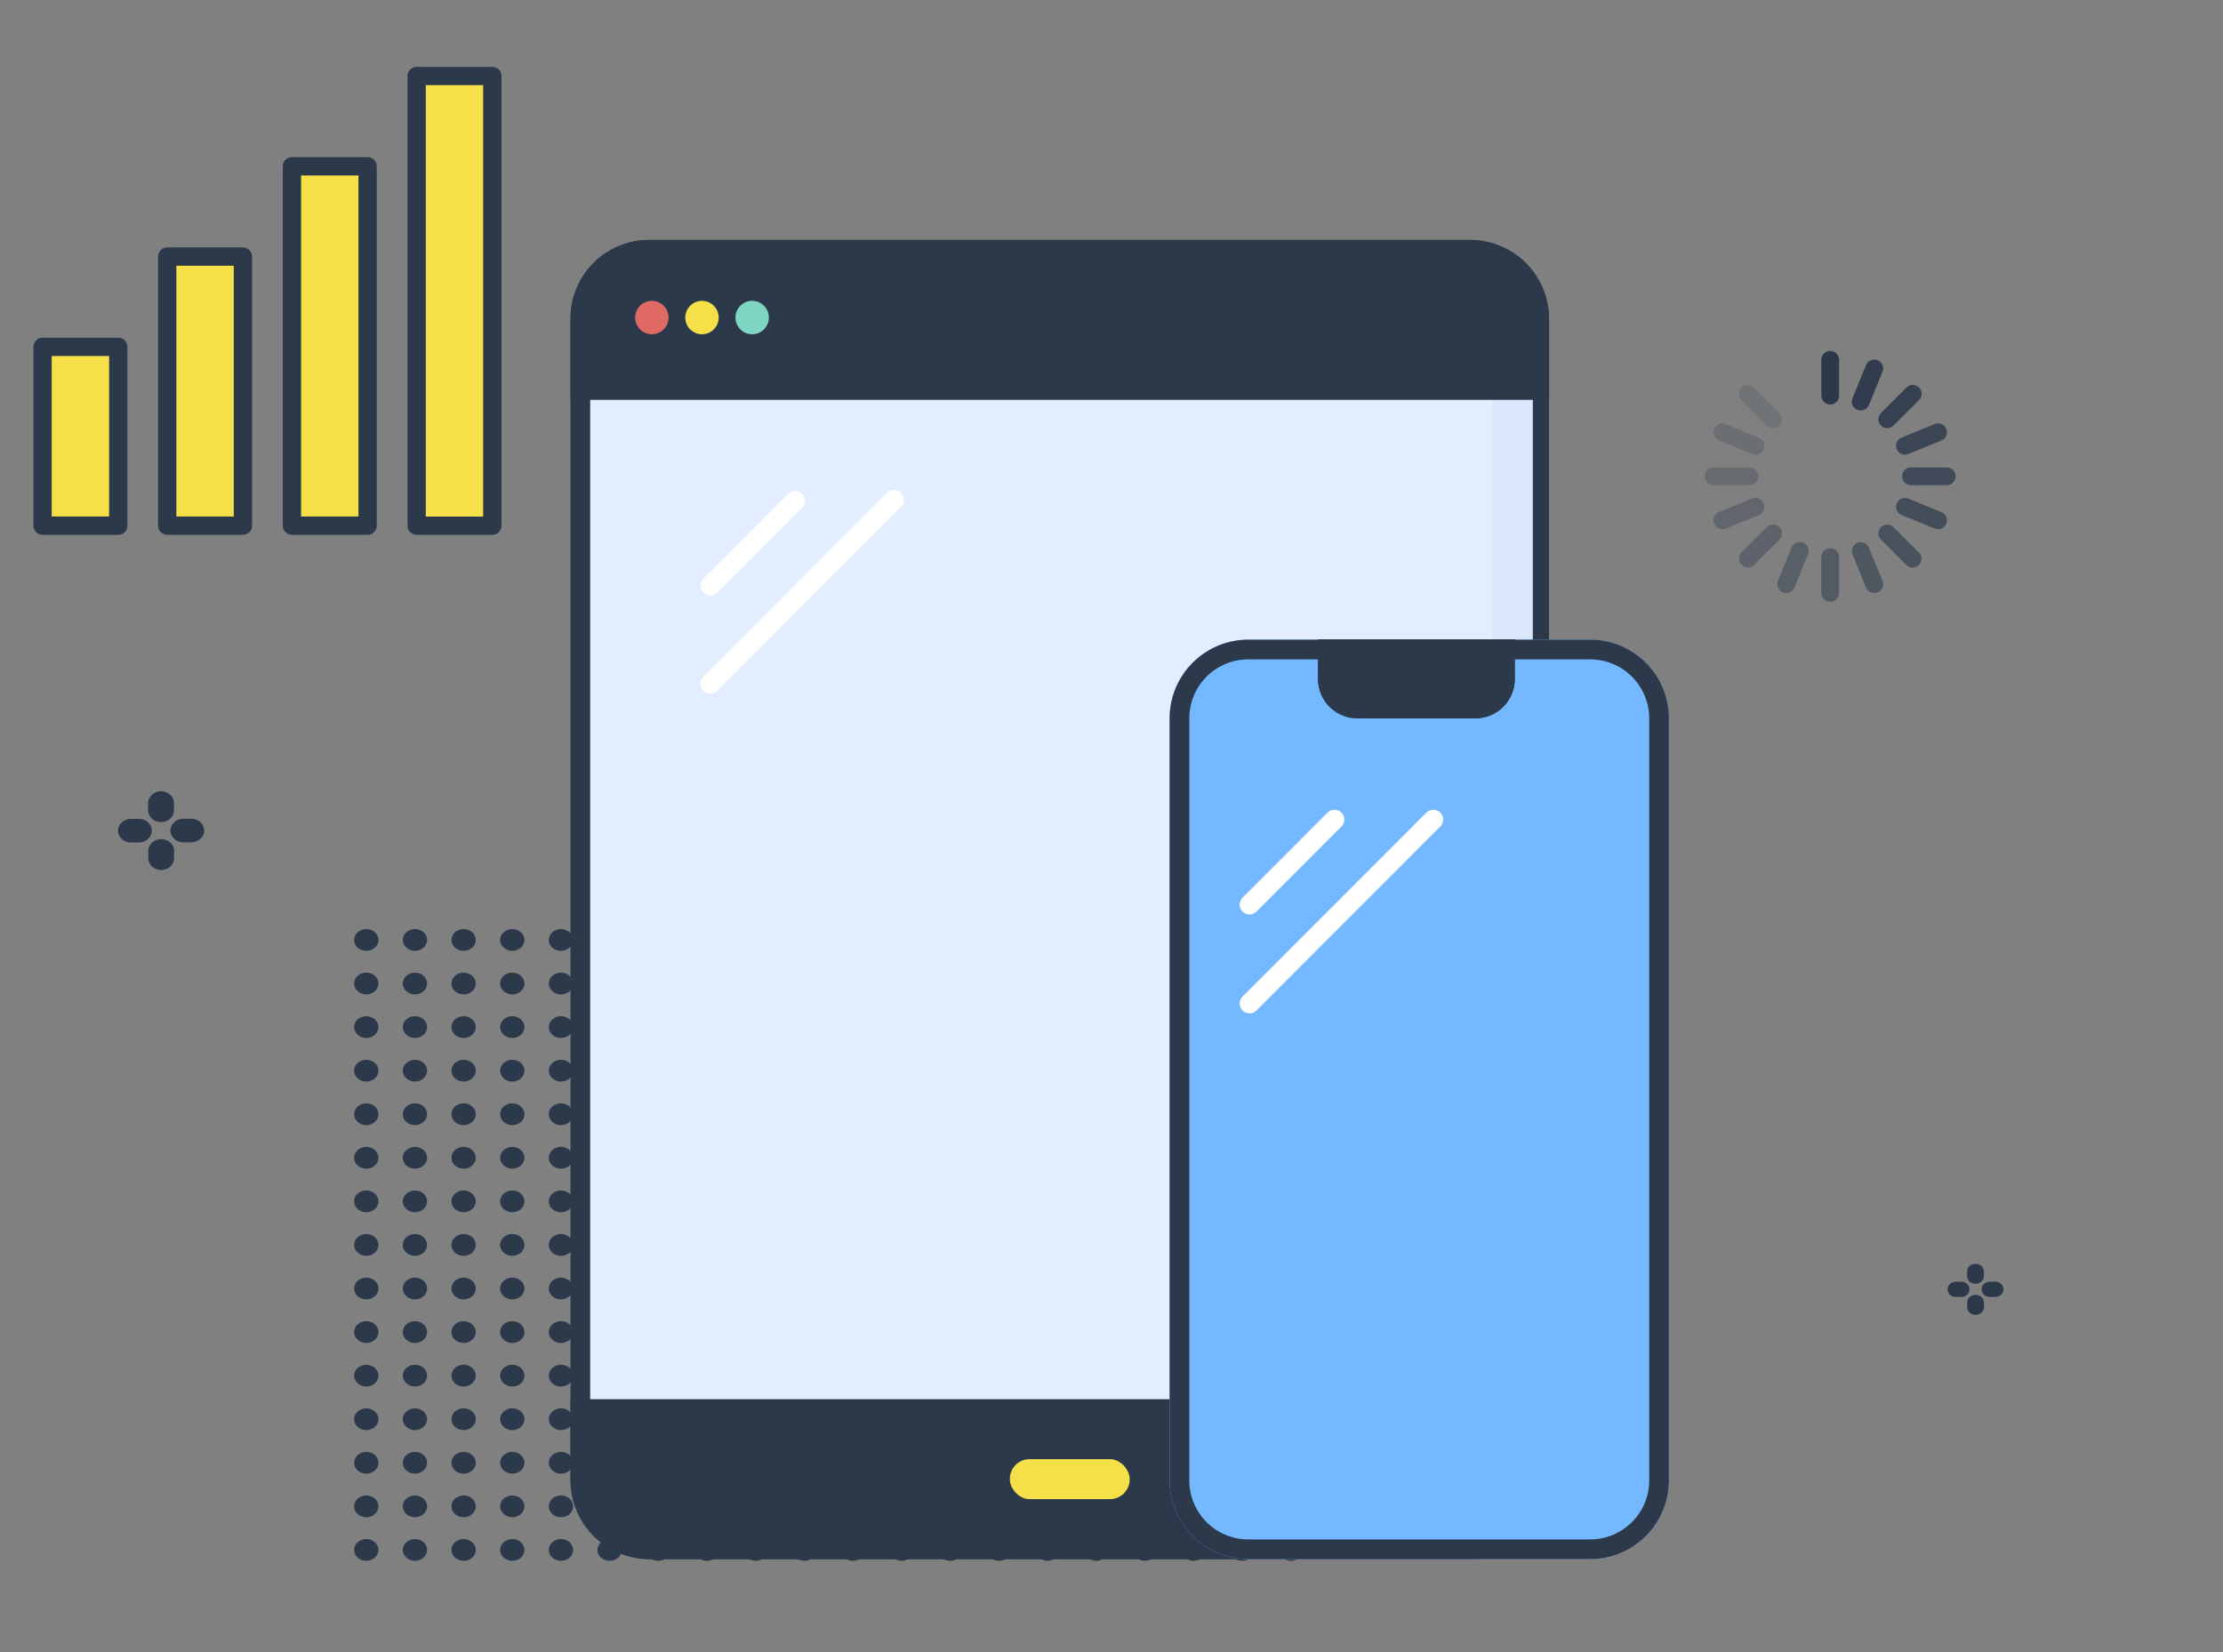 <?xml version="1.0" encoding="UTF-8"?>
<svg xmlns="http://www.w3.org/2000/svg" width="113" height="84" fill="none">
  <rect width="100%" height="100%" fill="#808080" stroke="none"/>
  <path fill="#2C394B" d="M19.237 47.784c0 .305-.277.553-.618.553-.342 0-.619-.248-.619-.554 0-.305.277-.553.619-.553s.618.248.618.553M21.71 47.784c0 .305-.276.553-.618.553s-.618-.248-.618-.554c0-.305.277-.553.618-.553.342 0 .619.248.619.553M24.185 47.784c0 .305-.277.553-.619.553s-.618-.248-.618-.554c0-.305.277-.553.618-.553.342 0 .619.248.619.553M26.659 47.784c0 .305-.277.553-.619.553s-.618-.248-.618-.554c0-.305.277-.553.618-.553.342 0 .619.248.619.553M29.133 47.784c0 .305-.277.553-.619.553s-.618-.248-.618-.554c0-.305.276-.553.618-.553s.619.248.619.553M31.606 47.784c0 .305-.276.553-.618.553s-.619-.248-.619-.554c0-.305.277-.553.619-.553s.618.248.618.553M34.08 47.784c0 .305-.277.553-.618.553-.342 0-.619-.248-.619-.554 0-.305.277-.553.619-.553s.618.248.618.553M36.554 47.784c0 .305-.277.553-.618.553-.342 0-.619-.248-.619-.554 0-.305.277-.553.619-.553s.618.248.618.553M39.028 47.784c0 .305-.277.553-.618.553-.342 0-.619-.248-.619-.554 0-.305.277-.553.619-.553s.618.248.618.553M41.502 47.784c0 .305-.277.553-.619.553s-.618-.248-.618-.554c0-.305.277-.553.618-.553.342 0 .619.248.619.553M43.976 47.784c0 .305-.277.553-.619.553s-.618-.248-.618-.554c0-.305.277-.553.618-.553.342 0 .619.248.619.553M46.45 47.784c0 .305-.277.553-.619.553s-.618-.248-.618-.554c0-.305.277-.553.618-.553.342 0 .619.248.619.553M48.924 47.784c0 .305-.277.553-.619.553s-.618-.248-.618-.554c0-.305.277-.553.618-.553.342 0 .619.248.619.553M51.398 47.784c0 .305-.277.553-.619.553s-.618-.248-.618-.554c0-.305.276-.553.618-.553s.619.248.619.553M53.872 47.784c0 .305-.277.553-.619.553s-.618-.248-.618-.554c0-.305.276-.553.618-.553s.618.248.618.553M19.237 49.998c0 .306-.277.554-.618.554-.342 0-.619-.248-.619-.554 0-.305.277-.553.619-.553s.618.248.618.553M21.71 49.998c0 .306-.276.554-.618.554s-.618-.248-.618-.554c0-.305.277-.553.618-.553.342 0 .619.248.619.553M24.185 49.998c0 .306-.277.554-.619.554s-.618-.248-.618-.554c0-.305.277-.553.618-.553.342 0 .619.248.619.553M26.659 49.998c0 .306-.277.554-.619.554s-.618-.248-.618-.554c0-.305.277-.553.618-.553.342 0 .619.248.619.553M29.133 49.998c0 .306-.277.554-.619.554s-.618-.248-.618-.554c0-.305.276-.553.618-.553s.619.248.619.553M31.606 49.998c0 .306-.276.554-.618.554s-.619-.248-.619-.554c0-.305.277-.553.619-.553s.618.248.618.553M34.08 49.998c0 .306-.277.554-.618.554-.342 0-.619-.248-.619-.554 0-.305.277-.553.619-.553s.618.248.618.553M36.554 49.998c0 .306-.277.554-.618.554-.342 0-.619-.248-.619-.554 0-.305.277-.553.619-.553s.618.248.618.553M39.028 49.998c0 .306-.277.554-.618.554-.342 0-.619-.248-.619-.554 0-.305.277-.553.619-.553s.618.248.618.553M41.502 49.998c0 .306-.277.554-.619.554s-.618-.248-.618-.554c0-.305.277-.553.618-.553.342 0 .619.248.619.553M43.976 49.998c0 .306-.277.554-.619.554s-.618-.248-.618-.554c0-.305.277-.553.618-.553.342 0 .619.248.619.553M46.45 49.998c0 .306-.277.554-.619.554s-.618-.248-.618-.554c0-.305.277-.553.618-.553.342 0 .619.248.619.553M48.924 49.998c0 .306-.277.554-.619.554s-.618-.248-.618-.554c0-.305.276-.553.618-.553s.618.248.618.553M51.398 49.998c0 .306-.277.554-.619.554s-.618-.248-.618-.554c0-.305.276-.553.618-.553s.619.248.619.553M53.872 49.998c0 .306-.277.554-.619.554s-.618-.248-.618-.554c0-.305.276-.553.618-.553s.618.248.618.553M56.345 49.998c0 .306-.276.554-.618.554s-.618-.248-.618-.554c0-.305.276-.553.618-.553s.618.248.618.553M19.237 52.213c0 .306-.277.554-.618.554-.342 0-.619-.248-.619-.554s.277-.553.619-.553.618.248.618.553M21.71 52.213c0 .306-.276.554-.618.554s-.618-.248-.618-.554.277-.553.618-.553c.342 0 .619.248.619.553M24.185 52.213c0 .306-.277.554-.619.554s-.618-.248-.618-.554.277-.553.618-.553c.342 0 .619.248.619.553M26.659 52.213c0 .306-.277.554-.619.554s-.618-.248-.618-.554.277-.553.618-.553c.342 0 .619.248.619.553M29.133 52.213c0 .306-.277.554-.619.554s-.618-.248-.618-.554.276-.553.618-.553.619.248.619.553M31.606 52.213c0 .306-.276.554-.618.554s-.619-.248-.619-.554.277-.553.619-.553.618.248.618.553M34.08 52.213c0 .306-.277.554-.618.554-.342 0-.619-.248-.619-.554s.277-.553.619-.553.618.248.618.553M36.554 52.213c0 .306-.277.554-.618.554-.342 0-.619-.248-.619-.554s.277-.553.619-.553.618.248.618.553M39.028 52.213c0 .306-.277.554-.618.554-.342 0-.619-.248-.619-.554s.277-.553.619-.553.618.248.618.553M41.502 52.213c0 .306-.277.554-.619.554s-.618-.248-.618-.554.277-.553.618-.553c.342 0 .619.248.619.553M43.976 52.213c0 .306-.277.554-.619.554s-.618-.248-.618-.554.277-.553.618-.553c.342 0 .619.248.619.553M46.45 52.213c0 .306-.277.554-.619.554s-.618-.248-.618-.554.277-.553.618-.553c.342 0 .619.248.619.553M48.924 52.213c0 .306-.277.554-.619.554s-.618-.248-.618-.554.277-.553.618-.553c.342 0 .619.248.619.553M51.398 52.213c0 .306-.277.554-.619.554s-.618-.248-.618-.554.276-.553.618-.553.619.248.619.553M53.872 52.213c0 .306-.277.554-.619.554s-.618-.248-.618-.554.276-.553.618-.553.618.248.618.553M56.345 52.213c0 .306-.276.554-.618.554s-.618-.248-.618-.554.276-.553.618-.553.618.248.618.553M58.82 52.213c0 .306-.278.554-.62.554-.34 0-.618-.248-.618-.554s.277-.553.619-.553.618.248.618.553M19.237 54.428c0 .306-.277.554-.618.554-.342 0-.619-.248-.619-.554 0-.305.277-.553.619-.553s.618.248.618.553M21.71 54.428c0 .306-.276.554-.618.554s-.618-.248-.618-.554c0-.305.277-.553.618-.553.342 0 .619.248.619.553M24.185 54.428c0 .306-.277.554-.619.554s-.618-.248-.618-.554c0-.305.277-.553.618-.553.342 0 .619.248.619.553M26.659 54.428c0 .306-.277.554-.619.554s-.618-.248-.618-.554c0-.305.277-.553.618-.553.342 0 .619.248.619.553M29.133 54.428c0 .306-.277.554-.619.554s-.618-.248-.618-.554c0-.305.276-.553.618-.553s.619.248.619.553M31.606 54.428c0 .306-.276.554-.618.554s-.619-.248-.619-.554c0-.305.277-.553.619-.553s.618.248.618.553M34.08 54.428c0 .306-.277.554-.618.554-.342 0-.619-.248-.619-.554 0-.305.277-.553.619-.553s.618.248.618.553M36.554 54.428c0 .306-.277.554-.618.554-.342 0-.619-.248-.619-.554 0-.305.277-.553.619-.553s.618.248.618.553M39.028 54.428c0 .306-.277.554-.618.554-.342 0-.619-.248-.619-.554 0-.305.277-.553.619-.553s.618.248.618.553M41.502 54.428c0 .306-.277.554-.618.554-.342 0-.619-.248-.619-.554 0-.305.277-.553.619-.553s.618.248.618.553M43.976 54.428c0 .306-.277.554-.619.554s-.618-.248-.618-.554c0-.305.277-.553.618-.553.342 0 .619.248.619.553M46.45 54.428c0 .306-.277.554-.619.554s-.618-.248-.618-.554c0-.305.277-.553.618-.553.342 0 .619.248.619.553M48.924 54.428c0 .306-.277.554-.619.554s-.618-.248-.618-.554c0-.305.277-.553.618-.553.342 0 .619.248.619.553M51.398 54.428c0 .306-.277.554-.619.554s-.618-.248-.618-.554c0-.305.276-.553.618-.553s.619.248.619.553M53.872 54.428c0 .306-.277.554-.619.554s-.618-.248-.618-.554c0-.305.276-.553.618-.553s.618.248.618.553M56.345 54.428c0 .306-.276.554-.618.554s-.618-.248-.618-.554c0-.305.276-.553.618-.553s.618.248.618.553M58.82 54.428c0 .306-.278.554-.62.554-.34 0-.618-.248-.618-.554 0-.305.277-.553.619-.553s.618.248.618.553M61.293 54.428c0 .306-.277.554-.618.554-.342 0-.619-.248-.619-.554 0-.305.277-.553.619-.553s.618.248.618.553M19.237 56.643c0 .306-.277.554-.618.554-.342 0-.619-.248-.619-.554s.277-.554.619-.554.618.248.618.554M21.71 56.643c0 .306-.276.554-.618.554s-.618-.248-.618-.554.277-.554.618-.554c.342 0 .619.248.619.554M24.185 56.643c0 .306-.277.554-.619.554s-.618-.248-.618-.554.277-.554.618-.554c.342 0 .619.248.619.554M26.659 56.643c0 .306-.277.554-.619.554s-.618-.248-.618-.554.277-.554.618-.554c.342 0 .619.248.619.554M29.133 56.643c0 .306-.277.554-.619.554s-.618-.248-.618-.554.276-.554.618-.554.619.248.619.554M31.606 56.643c0 .306-.276.554-.618.554s-.619-.248-.619-.554.277-.554.619-.554.618.248.618.554M34.08 56.643c0 .306-.277.554-.618.554-.342 0-.619-.248-.619-.554s.277-.554.619-.554.618.248.618.554M36.554 56.643c0 .306-.277.554-.618.554-.342 0-.619-.248-.619-.554s.277-.554.619-.554.618.248.618.554M39.028 56.643c0 .306-.277.554-.618.554-.342 0-.619-.248-.619-.554s.277-.554.619-.554.618.248.618.554M41.502 56.643c0 .306-.277.554-.618.554-.342 0-.619-.248-.619-.554s.277-.554.619-.554.618.248.618.554M43.976 56.643c0 .306-.277.554-.619.554s-.618-.248-.618-.554.277-.554.618-.554c.342 0 .619.248.619.554M46.45 56.643c0 .306-.277.554-.619.554s-.618-.248-.618-.554.277-.554.618-.554c.342 0 .619.248.619.554M48.924 56.643c0 .306-.277.554-.619.554s-.618-.248-.618-.554.277-.554.618-.554c.342 0 .619.248.619.554M51.398 56.643c0 .306-.277.554-.619.554s-.618-.248-.618-.554.276-.554.618-.554.619.248.619.554M53.872 56.643c0 .306-.277.554-.619.554s-.618-.248-.618-.554.276-.554.618-.554.618.248.618.554M56.345 56.643c0 .306-.276.554-.618.554s-.618-.248-.618-.554.276-.554.618-.554.618.248.618.554M58.82 56.643c0 .306-.278.554-.62.554-.34 0-.618-.248-.618-.554s.277-.554.619-.554.618.248.618.554M61.293 56.643c0 .306-.277.554-.618.554-.342 0-.619-.248-.619-.554s.277-.554.619-.554.618.248.618.554M63.767 56.643c0 .306-.277.554-.618.554-.342 0-.619-.248-.619-.554s.277-.554.619-.554.618.248.618.554M19.237 58.858c0 .306-.277.554-.618.554-.342 0-.619-.248-.619-.554s.277-.554.619-.554.618.248.618.554M21.71 58.858c0 .306-.276.554-.618.554s-.618-.248-.618-.554.277-.554.618-.554c.342 0 .619.248.619.554M24.185 58.858c0 .306-.277.554-.619.554s-.618-.248-.618-.554.277-.554.618-.554c.342 0 .619.248.619.554M26.659 58.858c0 .306-.277.554-.619.554s-.618-.248-.618-.554.277-.554.618-.554c.342 0 .619.248.619.554M29.133 58.858c0 .306-.277.554-.619.554s-.618-.248-.618-.554.276-.554.618-.554.619.248.619.554M31.606 58.858c0 .306-.276.554-.618.554s-.619-.248-.619-.554.277-.554.619-.554.618.248.618.554M34.08 58.858c0 .306-.277.554-.618.554-.342 0-.619-.248-.619-.554s.277-.554.619-.554.618.248.618.554M36.554 58.858c0 .306-.277.554-.618.554-.342 0-.619-.248-.619-.554s.277-.554.619-.554.618.248.618.554M39.028 58.858c0 .306-.277.554-.618.554-.342 0-.619-.248-.619-.554s.277-.554.619-.554.618.248.618.554M41.502 58.858c0 .306-.277.554-.618.554-.342 0-.619-.248-.619-.554s.277-.554.619-.554.618.248.618.554M43.976 58.858c0 .306-.277.554-.619.554s-.618-.248-.618-.554.277-.554.618-.554c.342 0 .619.248.619.554M46.45 58.858c0 .306-.277.554-.619.554s-.618-.248-.618-.554.277-.554.618-.554c.342 0 .619.248.619.554M48.924 58.858c0 .306-.277.554-.619.554s-.618-.248-.618-.554.277-.554.618-.554c.342 0 .619.248.619.554M51.398 58.858c0 .306-.277.554-.619.554s-.618-.248-.618-.554.276-.554.618-.554.619.248.619.554M53.872 58.858c0 .306-.277.554-.619.554s-.618-.248-.618-.554.276-.554.618-.554.618.248.618.554M56.345 58.858c0 .306-.276.554-.618.554s-.618-.248-.618-.554.276-.554.618-.554.618.248.618.554M58.82 58.858c0 .306-.278.554-.62.554-.34 0-.618-.248-.618-.554s.277-.554.619-.554.618.248.618.554M61.293 58.858c0 .306-.277.554-.618.554-.342 0-.619-.248-.619-.554s.277-.554.619-.554.618.248.618.554M63.767 58.858c0 .306-.277.554-.618.554-.342 0-.619-.248-.619-.554s.277-.554.619-.554.618.248.618.554M19.237 61.073c0 .306-.277.554-.618.554-.342 0-.619-.248-.619-.554s.277-.554.619-.554.618.248.618.554M21.71 61.073c0 .306-.276.554-.618.554s-.618-.248-.618-.554.277-.554.618-.554c.342 0 .619.248.619.554M24.185 61.073c0 .306-.277.554-.619.554s-.618-.248-.618-.554.277-.554.618-.554c.342 0 .619.248.619.554M26.659 61.073c0 .306-.277.554-.619.554s-.618-.248-.618-.554.277-.554.618-.554c.342 0 .619.248.619.554M29.133 61.073c0 .306-.277.554-.619.554s-.618-.248-.618-.554.276-.554.618-.554.619.248.619.554M31.606 61.073c0 .306-.276.554-.618.554s-.619-.248-.619-.554.277-.554.619-.554.618.248.618.554M34.08 61.073c0 .306-.277.554-.618.554-.342 0-.619-.248-.619-.554s.277-.554.619-.554.618.248.618.554M36.554 61.073c0 .306-.277.554-.618.554-.342 0-.619-.248-.619-.554s.277-.554.619-.554.618.248.618.554M39.028 61.073c0 .306-.277.554-.618.554-.342 0-.619-.248-.619-.554s.277-.554.619-.554.618.248.618.554M41.502 61.073c0 .306-.277.554-.618.554-.342 0-.619-.248-.619-.554s.277-.554.619-.554.618.248.618.554M43.976 61.073c0 .306-.277.554-.619.554s-.618-.248-.618-.554.277-.554.618-.554c.342 0 .619.248.619.554M46.45 61.073c0 .306-.277.554-.619.554s-.618-.248-.618-.554.277-.554.618-.554c.342 0 .619.248.619.554M48.924 61.073c0 .306-.277.554-.619.554s-.618-.248-.618-.554.277-.554.618-.554c.342 0 .619.248.619.554M51.398 61.073c0 .306-.277.554-.619.554s-.618-.248-.618-.554.276-.554.618-.554.619.248.619.554M53.872 61.073c0 .306-.277.554-.619.554s-.618-.248-.618-.554.276-.554.618-.554.618.248.618.554M56.345 61.073c0 .306-.276.554-.618.554s-.618-.248-.618-.554.276-.554.618-.554.618.248.618.554M58.82 61.073c0 .306-.278.554-.62.554-.34 0-.618-.248-.618-.554s.277-.554.619-.554.618.248.618.554M61.293 61.073c0 .306-.277.554-.618.554-.342 0-.619-.248-.619-.554s.277-.554.619-.554.618.248.618.554M63.767 61.073c0 .306-.277.554-.618.554-.342 0-.619-.248-.619-.554s.277-.554.619-.554.618.248.618.554M66.241 61.073c0 .306-.277.554-.618.554-.342 0-.619-.248-.619-.554s.277-.554.619-.554.618.248.618.554M19.237 63.288c0 .306-.277.554-.618.554-.342 0-.619-.248-.619-.554s.277-.554.619-.554.618.248.618.554M21.71 63.288c0 .306-.276.554-.618.554s-.618-.248-.618-.554.277-.554.618-.554c.342 0 .619.248.619.554M24.185 63.288c0 .306-.277.554-.619.554s-.618-.248-.618-.554.277-.554.618-.554c.342 0 .619.248.619.554M26.659 63.288c0 .306-.277.554-.619.554s-.618-.248-.618-.554.277-.554.618-.554c.342 0 .619.248.619.554M29.133 63.288c0 .306-.277.554-.619.554s-.618-.248-.618-.554.276-.554.618-.554.619.248.619.554M31.606 63.288c0 .306-.276.554-.618.554s-.619-.248-.619-.554.277-.554.619-.554.618.248.618.554M34.08 63.288c0 .306-.277.554-.618.554-.342 0-.619-.248-.619-.554s.277-.554.619-.554.618.248.618.554M36.554 63.288c0 .306-.277.554-.618.554-.342 0-.619-.248-.619-.554s.277-.554.619-.554.618.248.618.554M39.028 63.288c0 .306-.277.554-.618.554-.342 0-.619-.248-.619-.554s.277-.554.619-.554.618.248.618.554M41.502 63.288c0 .306-.277.554-.619.554s-.618-.248-.618-.554.277-.554.618-.554c.342 0 .619.248.619.554M43.976 63.288c0 .306-.277.554-.619.554s-.618-.248-.618-.554.277-.554.618-.554c.342 0 .619.248.619.554M46.45 63.288c0 .306-.277.554-.619.554s-.618-.248-.618-.554.277-.554.618-.554c.342 0 .619.248.619.554M48.924 63.288c0 .306-.277.554-.619.554s-.618-.248-.618-.554.277-.554.618-.554c.342 0 .619.248.619.554M51.398 63.288c0 .306-.277.554-.619.554s-.618-.248-.618-.554.276-.554.618-.554.619.248.619.554M53.872 63.288c0 .306-.277.554-.619.554s-.618-.248-.618-.554.276-.554.618-.554.618.248.618.554M56.345 63.288c0 .306-.276.554-.618.554s-.618-.248-.618-.554.276-.554.618-.554.618.248.618.554M58.82 63.288c0 .306-.278.554-.62.554-.34 0-.618-.248-.618-.554s.277-.554.619-.554.618.248.618.554M61.293 63.288c0 .306-.277.554-.618.554-.342 0-.619-.248-.619-.554s.277-.554.619-.554.618.248.618.554M63.767 63.288c0 .306-.277.554-.618.554-.342 0-.619-.248-.619-.554s.277-.554.619-.554.618.248.618.554M66.241 63.288c0 .306-.277.554-.618.554-.342 0-.619-.248-.619-.554s.277-.554.619-.554.618.248.618.554M68.715 63.288c0 .306-.277.554-.619.554s-.618-.248-.618-.554.277-.554.618-.554c.342 0 .619.248.619.554M19.237 65.503c0 .306-.277.554-.618.554-.342 0-.619-.248-.619-.554s.277-.554.619-.554.618.248.618.554M21.71 65.503c0 .306-.276.554-.618.554s-.618-.248-.618-.554.277-.554.618-.554c.342 0 .619.248.619.554M24.185 65.503c0 .306-.277.554-.619.554s-.618-.248-.618-.554.277-.554.618-.554c.342 0 .619.248.619.554M26.659 65.503c0 .306-.277.554-.619.554s-.618-.248-.618-.554.277-.554.618-.554c.342 0 .619.248.619.554M29.133 65.503c0 .306-.277.554-.619.554s-.618-.248-.618-.554.276-.554.618-.554.619.248.619.554M31.606 65.503c0 .306-.276.554-.618.554s-.619-.248-.619-.554.277-.554.619-.554.618.248.618.554M34.08 65.503c0 .306-.277.554-.618.554-.342 0-.619-.248-.619-.554s.277-.554.619-.554.618.248.618.554M36.554 65.503c0 .306-.277.554-.618.554-.342 0-.619-.248-.619-.554s.277-.554.619-.554.618.248.618.554M39.028 65.503c0 .306-.277.554-.618.554-.342 0-.619-.248-.619-.554s.277-.554.619-.554.618.248.618.554M41.502 65.503c0 .306-.277.554-.619.554s-.618-.248-.618-.554.277-.554.618-.554c.342 0 .619.248.619.554M43.976 65.503c0 .306-.277.554-.619.554s-.618-.248-.618-.554.277-.554.618-.554c.342 0 .619.248.619.554M46.45 65.503c0 .306-.277.554-.619.554s-.618-.248-.618-.554.277-.554.618-.554c.342 0 .619.248.619.554M48.924 65.503c0 .306-.277.554-.619.554s-.618-.248-.618-.554.277-.554.618-.554c.342 0 .619.248.619.554M51.398 65.503c0 .306-.277.554-.619.554s-.618-.248-.618-.554.276-.554.618-.554.619.248.619.554M53.872 65.503c0 .306-.277.554-.619.554s-.618-.248-.618-.554.276-.554.618-.554.618.248.618.554M56.345 65.503c0 .306-.276.554-.618.554s-.618-.248-.618-.554.276-.554.618-.554.618.248.618.554M58.82 65.503c0 .306-.278.554-.62.554-.34 0-.618-.248-.618-.554s.277-.554.619-.554.618.248.618.554M61.293 65.503c0 .306-.277.554-.618.554-.342 0-.619-.248-.619-.554s.277-.554.619-.554.618.248.618.554M63.767 65.503c0 .306-.277.554-.618.554-.342 0-.619-.248-.619-.554s.277-.554.619-.554.618.248.618.554M66.241 65.503c0 .306-.277.554-.618.554-.342 0-.619-.248-.619-.554s.277-.554.619-.554.618.248.618.554M68.715 65.503c0 .306-.277.554-.619.554s-.618-.248-.618-.554.277-.554.618-.554c.342 0 .619.248.619.554M19.237 67.718c0 .306-.277.553-.618.553-.342 0-.619-.247-.619-.553s.277-.554.619-.554.618.248.618.554M21.71 67.718c0 .306-.276.553-.618.553s-.618-.247-.618-.553.277-.554.618-.554c.342 0 .619.248.619.554M24.185 67.718c0 .306-.277.553-.619.553s-.618-.247-.618-.553.277-.554.618-.554c.342 0 .619.248.619.554M26.659 67.718c0 .306-.277.553-.619.553s-.618-.247-.618-.553.277-.554.618-.554c.342 0 .619.248.619.554M29.133 67.718c0 .306-.277.553-.619.553s-.618-.247-.618-.553.276-.554.618-.554.619.248.619.554M31.606 67.718c0 .306-.276.553-.618.553s-.619-.247-.619-.553.277-.554.619-.554.618.248.618.554M34.08 67.718c0 .306-.277.553-.618.553-.342 0-.619-.247-.619-.553s.277-.554.619-.554.618.248.618.554M36.554 67.718c0 .306-.277.553-.618.553-.342 0-.619-.247-.619-.553s.277-.554.619-.554.618.248.618.554M39.028 67.718c0 .306-.277.553-.618.553-.342 0-.619-.247-.619-.553s.277-.554.619-.554.618.248.618.554M41.502 67.718c0 .306-.277.553-.619.553s-.618-.247-.618-.553.277-.554.618-.554c.342 0 .619.248.619.554M43.976 67.718c0 .306-.277.553-.619.553s-.618-.247-.618-.553.277-.554.618-.554c.342 0 .619.248.619.554M46.45 67.718c0 .306-.277.553-.619.553s-.618-.247-.618-.553.277-.554.618-.554c.342 0 .619.248.619.554M48.924 67.718c0 .306-.277.553-.619.553s-.618-.247-.618-.553.277-.554.618-.554c.342 0 .619.248.619.554M51.398 67.718c0 .306-.277.553-.619.553s-.618-.247-.618-.553.276-.554.618-.554.619.248.619.554M53.872 67.718c0 .306-.277.553-.619.553s-.618-.247-.618-.553.276-.554.618-.554.618.248.618.554M56.345 67.718c0 .306-.276.553-.618.553s-.618-.247-.618-.553.276-.554.618-.554.618.248.618.554M58.82 67.718c0 .306-.278.553-.62.553-.34 0-.618-.247-.618-.553s.277-.554.619-.554.618.248.618.554M61.293 67.718c0 .306-.277.553-.618.553-.342 0-.619-.247-.619-.553s.277-.554.619-.554.618.248.618.554M63.767 67.718c0 .306-.277.553-.618.553-.342 0-.619-.247-.619-.553s.277-.554.619-.554.618.248.618.554M66.241 67.718c0 .306-.277.553-.618.553-.342 0-.619-.247-.619-.553s.277-.554.619-.554.618.248.618.554M68.715 67.718c0 .306-.277.553-.619.553s-.618-.247-.618-.553.277-.554.618-.554c.342 0 .619.248.619.554M19.237 69.933c0 .305-.277.553-.618.553-.342 0-.619-.248-.619-.553s.277-.554.619-.554.618.248.618.554M21.71 69.933c0 .305-.276.553-.618.553s-.618-.248-.618-.553.277-.554.618-.554c.342 0 .619.248.619.554M24.185 69.933c0 .305-.277.553-.619.553s-.618-.248-.618-.553.277-.554.618-.554c.342 0 .619.248.619.554M26.659 69.933c0 .305-.277.553-.619.553s-.618-.248-.618-.553.277-.554.618-.554c.342 0 .619.248.619.554M29.133 69.933c0 .305-.277.553-.619.553s-.618-.248-.618-.553.276-.554.618-.554.619.248.619.554M31.606 69.933c0 .305-.276.553-.618.553s-.619-.248-.619-.553.277-.554.619-.554.618.248.618.554M34.08 69.933c0 .305-.277.553-.618.553-.342 0-.619-.248-.619-.553s.277-.554.619-.554.618.248.618.554M36.554 69.933c0 .305-.277.553-.618.553-.342 0-.619-.248-.619-.553s.277-.554.619-.554.618.248.618.554M39.028 69.933c0 .305-.277.553-.618.553-.342 0-.619-.248-.619-.553s.277-.554.619-.554.618.248.618.554M41.502 69.933c0 .305-.277.553-.619.553s-.618-.248-.618-.553.277-.554.618-.554c.342 0 .619.248.619.554M43.976 69.933c0 .305-.277.553-.619.553s-.618-.248-.618-.553.277-.554.618-.554c.342 0 .619.248.619.554M46.45 69.933c0 .305-.277.553-.619.553s-.618-.248-.618-.553.277-.554.618-.554c.342 0 .619.248.619.554M48.924 69.933c0 .305-.277.553-.619.553s-.618-.248-.618-.553.277-.554.618-.554c.342 0 .619.248.619.554M51.398 69.933c0 .305-.277.553-.619.553s-.618-.248-.618-.553.276-.554.618-.554.619.248.619.554M53.872 69.933c0 .305-.277.553-.619.553s-.618-.248-.618-.553.276-.554.618-.554.618.248.618.554M56.345 69.933c0 .305-.276.553-.618.553s-.618-.248-.618-.553.276-.554.618-.554.618.248.618.554M58.82 69.933c0 .305-.278.553-.62.553-.34 0-.618-.248-.618-.553s.277-.554.619-.554.618.248.618.554M61.293 69.933c0 .305-.277.553-.618.553-.342 0-.619-.248-.619-.553s.277-.554.619-.554.618.248.618.554M63.767 69.933c0 .305-.277.553-.618.553-.342 0-.619-.248-.619-.553s.277-.554.619-.554.618.248.618.554M66.241 69.933c0 .305-.277.553-.618.553-.342 0-.619-.248-.619-.553s.277-.554.619-.554.618.248.618.554M68.715 69.933c0 .305-.277.553-.619.553s-.618-.248-.618-.553.277-.554.618-.554c.342 0 .619.248.619.554M19.237 72.148c0 .305-.277.553-.618.553-.342 0-.619-.248-.619-.553s.277-.554.619-.554.618.248.618.554M21.71 72.148c0 .305-.276.553-.618.553s-.618-.248-.618-.553.277-.554.618-.554c.342 0 .619.248.619.554M24.185 72.148c0 .305-.277.553-.619.553s-.618-.248-.618-.553.277-.554.618-.554c.342 0 .619.248.619.554M26.659 72.148c0 .305-.277.553-.619.553s-.618-.248-.618-.553.277-.554.618-.554c.342 0 .619.248.619.554M29.133 72.148c0 .305-.277.553-.619.553s-.618-.248-.618-.553.276-.554.618-.554.619.248.619.554M31.606 72.148c0 .305-.276.553-.618.553s-.619-.248-.619-.553.277-.554.619-.554.618.248.618.554M34.08 72.148c0 .305-.277.553-.618.553-.342 0-.619-.248-.619-.553s.277-.554.619-.554.618.248.618.554M36.554 72.148c0 .305-.277.553-.618.553-.342 0-.619-.248-.619-.553s.277-.554.619-.554.618.248.618.554M39.028 72.148c0 .305-.277.553-.618.553-.342 0-.619-.248-.619-.553s.277-.554.619-.554.618.248.618.554M41.502 72.148c0 .305-.277.553-.619.553s-.618-.248-.618-.553.277-.554.618-.554c.342 0 .619.248.619.554M43.976 72.148c0 .305-.277.553-.619.553s-.618-.248-.618-.553.277-.554.618-.554c.342 0 .619.248.619.554M46.45 72.148c0 .305-.277.553-.619.553s-.618-.248-.618-.553.277-.554.618-.554c.342 0 .619.248.619.554M48.924 72.148c0 .305-.277.553-.619.553s-.618-.248-.618-.553.277-.554.618-.554c.342 0 .619.248.619.554M51.398 72.148c0 .305-.277.553-.619.553s-.618-.248-.618-.553.276-.554.618-.554.619.248.619.554M53.872 72.148c0 .305-.277.553-.619.553s-.618-.248-.618-.553.276-.554.618-.554.618.248.618.554M56.345 72.148c0 .305-.276.553-.618.553s-.618-.248-.618-.553.276-.554.618-.554.618.248.618.554M58.82 72.148c0 .305-.278.553-.62.553-.34 0-.618-.248-.618-.553s.277-.554.619-.554.618.248.618.554M61.293 72.148c0 .305-.277.553-.618.553-.342 0-.619-.248-.619-.553s.277-.554.619-.554.618.248.618.554M63.767 72.148c0 .305-.277.553-.618.553-.342 0-.619-.248-.619-.553s.277-.554.619-.554.618.248.618.554M66.241 72.148c0 .305-.277.553-.618.553-.342 0-.619-.248-.619-.553s.277-.554.619-.554.618.248.618.554M68.715 72.148c0 .305-.277.553-.619.553s-.618-.248-.618-.553.277-.554.618-.554c.342 0 .619.248.619.554M19.237 74.363c0 .305-.277.553-.618.553-.342 0-.619-.248-.619-.553s.277-.554.619-.554.618.248.618.553M21.71 74.363c0 .305-.276.553-.618.553s-.618-.248-.618-.553.277-.554.618-.554c.342 0 .619.248.619.553M24.185 74.363c0 .305-.277.553-.619.553s-.618-.248-.618-.553.277-.554.618-.554c.342 0 .619.248.619.553M26.659 74.363c0 .305-.277.553-.619.553s-.618-.248-.618-.553.277-.554.618-.554c.342 0 .619.248.619.553M29.133 74.363c0 .305-.277.553-.619.553s-.618-.248-.618-.553.276-.554.618-.554.619.248.619.553M31.606 74.363c0 .305-.276.553-.618.553s-.619-.248-.619-.553.277-.554.619-.554.618.248.618.553M34.08 74.363c0 .305-.277.553-.618.553-.342 0-.619-.248-.619-.553s.277-.554.619-.554.618.248.618.553M36.554 74.363c0 .305-.277.553-.618.553-.342 0-.619-.248-.619-.553s.277-.554.619-.554.618.248.618.553M39.028 74.363c0 .305-.277.553-.618.553-.342 0-.619-.248-.619-.553s.277-.554.619-.554.618.248.618.553M41.502 74.363c0 .305-.277.553-.619.553s-.618-.248-.618-.553.277-.554.618-.554c.342 0 .619.248.619.553M43.976 74.363c0 .305-.277.553-.619.553s-.618-.248-.618-.553.277-.554.618-.554c.342 0 .619.248.619.553M46.45 74.363c0 .305-.277.553-.619.553s-.618-.248-.618-.553.277-.554.618-.554c.342 0 .619.248.619.553M48.924 74.363c0 .305-.277.553-.619.553s-.618-.248-.618-.553.277-.554.618-.554c.342 0 .619.248.619.553M51.398 74.363c0 .305-.277.553-.619.553s-.618-.248-.618-.553.276-.554.618-.554.619.248.619.553M53.872 74.363c0 .305-.277.553-.619.553s-.618-.248-.618-.553.276-.554.618-.554.618.248.618.553M56.345 74.363c0 .305-.276.553-.618.553s-.618-.248-.618-.553.276-.554.618-.554.618.248.618.553M58.82 74.363c0 .305-.278.553-.62.553-.34 0-.618-.248-.618-.553s.277-.554.619-.554.618.248.618.553M61.293 74.363c0 .305-.277.553-.618.553-.342 0-.619-.248-.619-.553s.277-.554.619-.554.618.248.618.553M63.767 74.363c0 .305-.277.553-.618.553-.342 0-.619-.248-.619-.553s.277-.554.619-.554.618.248.618.553M66.241 74.363c0 .305-.277.553-.618.553-.342 0-.619-.248-.619-.553s.277-.554.619-.554.618.248.618.553M68.715 74.363c0 .305-.277.553-.619.553s-.618-.248-.618-.553.277-.554.618-.554c.342 0 .619.248.619.553M19.237 76.577c0 .306-.277.554-.618.554-.342 0-.619-.248-.619-.554 0-.305.277-.553.619-.553s.618.248.618.553M21.71 76.577c0 .306-.276.554-.618.554s-.618-.248-.618-.554c0-.305.277-.553.618-.553.342 0 .619.248.619.553M24.185 76.577c0 .306-.277.554-.619.554s-.618-.248-.618-.554c0-.305.277-.553.618-.553.342 0 .619.248.619.553M26.659 76.577c0 .306-.277.554-.619.554s-.618-.248-.618-.554c0-.305.277-.553.618-.553.342 0 .619.248.619.553M29.133 76.577c0 .306-.277.554-.619.554s-.618-.248-.618-.554c0-.305.276-.553.618-.553s.619.248.619.553M31.606 76.577c0 .306-.276.554-.618.554s-.619-.248-.619-.554c0-.305.277-.553.619-.553s.618.248.618.553M34.08 76.577c0 .306-.277.554-.618.554-.342 0-.619-.248-.619-.554 0-.305.277-.553.619-.553s.618.248.618.553M36.554 76.577c0 .306-.277.554-.618.554-.342 0-.619-.248-.619-.554 0-.305.277-.553.619-.553s.618.248.618.553M39.028 76.577c0 .306-.277.554-.618.554-.342 0-.619-.248-.619-.554 0-.305.277-.553.619-.553s.618.248.618.553M41.502 76.577c0 .306-.277.554-.619.554s-.618-.248-.618-.554c0-.305.277-.553.618-.553.342 0 .619.248.619.553M43.976 76.577c0 .306-.277.554-.619.554s-.618-.248-.618-.554c0-.305.277-.553.618-.553.342 0 .619.248.619.553M46.45 76.577c0 .306-.277.554-.619.554s-.618-.248-.618-.554c0-.305.277-.553.618-.553.342 0 .619.248.619.553M48.924 76.577c0 .306-.277.554-.619.554s-.618-.248-.618-.554c0-.305.277-.553.618-.553.342 0 .619.248.619.553M51.398 76.577c0 .306-.277.554-.619.554s-.618-.248-.618-.554c0-.305.276-.553.618-.553s.619.248.619.553M53.872 76.577c0 .306-.277.554-.619.554s-.618-.248-.618-.554c0-.305.276-.553.618-.553s.618.248.618.553M56.345 76.577c0 .306-.276.554-.618.554s-.618-.248-.618-.554c0-.305.276-.553.618-.553s.618.248.618.553M58.82 76.577c0 .306-.278.554-.62.554-.34 0-.618-.248-.618-.554 0-.305.277-.553.619-.553s.618.248.618.553M61.293 76.577c0 .306-.277.554-.618.554-.342 0-.619-.248-.619-.554 0-.305.277-.553.619-.553s.618.248.618.553M63.767 76.577c0 .306-.277.554-.618.554-.342 0-.619-.248-.619-.554 0-.305.277-.553.619-.553s.618.248.618.553M66.241 76.577c0 .306-.277.554-.618.554-.342 0-.619-.248-.619-.554 0-.305.277-.553.619-.553s.618.248.618.553M68.715 76.577c0 .306-.277.554-.619.554s-.618-.248-.618-.554c0-.305.277-.553.618-.553.342 0 .619.248.619.553M19.237 78.792c0 .306-.277.554-.618.554-.342 0-.619-.248-.619-.554 0-.305.277-.553.619-.553s.618.248.618.553M21.71 78.792c0 .306-.276.554-.618.554s-.618-.248-.618-.554c0-.305.277-.553.618-.553.342 0 .619.248.619.553M24.185 78.792c0 .306-.277.554-.619.554s-.618-.248-.618-.554c0-.305.277-.553.618-.553.342 0 .619.248.619.553M26.659 78.792c0 .306-.277.554-.619.554s-.618-.248-.618-.554c0-.305.277-.553.618-.553.342 0 .619.248.619.553M29.133 78.792c0 .306-.277.554-.619.554s-.618-.248-.618-.554c0-.305.276-.553.618-.553s.619.248.619.553M31.606 78.792c0 .306-.276.554-.618.554s-.619-.248-.619-.554c0-.305.277-.553.619-.553s.618.248.618.553M34.08 78.792c0 .306-.277.554-.618.554-.342 0-.619-.248-.619-.554 0-.305.277-.553.619-.553s.618.248.618.553M36.554 78.792c0 .306-.277.554-.618.554-.342 0-.619-.248-.619-.554 0-.305.277-.553.619-.553s.618.248.618.553M39.028 78.792c0 .306-.277.554-.618.554-.342 0-.619-.248-.619-.554 0-.305.277-.553.619-.553s.618.248.618.553M41.502 78.792c0 .306-.277.554-.618.554-.342 0-.619-.248-.619-.554 0-.305.277-.553.619-.553s.618.248.618.553M43.976 78.792c0 .306-.277.554-.619.554s-.618-.248-.618-.554c0-.305.277-.553.618-.553.342 0 .619.248.619.553M46.45 78.792c0 .306-.277.554-.619.554s-.618-.248-.618-.554c0-.305.277-.553.618-.553.342 0 .619.248.619.553M48.924 78.792c0 .306-.277.554-.619.554s-.618-.248-.618-.554c0-.305.277-.553.618-.553.342 0 .619.248.619.553M51.398 78.792c0 .306-.277.554-.619.554s-.618-.248-.618-.554c0-.305.276-.553.618-.553s.619.248.619.553M53.872 78.792c0 .306-.277.554-.619.554s-.618-.248-.618-.554c0-.305.276-.553.618-.553s.618.248.618.553M56.345 78.792c0 .306-.276.554-.618.554s-.618-.248-.618-.554c0-.305.276-.553.618-.553s.618.248.618.553M58.82 78.792c0 .306-.278.554-.62.554-.34 0-.618-.248-.618-.554 0-.305.277-.553.619-.553s.618.248.618.553M61.293 78.792c0 .306-.277.554-.618.554-.342 0-.619-.248-.619-.554 0-.305.277-.553.619-.553s.618.248.618.553M63.767 78.792c0 .306-.277.554-.618.554-.342 0-.619-.248-.619-.554 0-.305.277-.553.619-.553s.618.248.618.553M66.241 78.792c0 .306-.277.554-.618.554-.342 0-.619-.248-.619-.554 0-.305.277-.553.619-.553s.618.248.618.553M8.187 41.794c-.362 0-.656-.268-.657-.6l-.001-.368c-.001-.332.292-.602.655-.603h.002c.362 0 .656.268.657.6l.001.368c.001.332-.292.602-.656.603M8.193 44.228c-.362 0-.656-.268-.657-.6v-.368c-.001-.332.292-.602.655-.603h.001c.363 0 .657.269.658.6v.368c.002.333-.292.602-.655.603zM9.32 42.824c-.363 0-.657-.268-.658-.6 0-.332.293-.601.656-.602h.404c.363 0 .657.267.658.599 0 .332-.293.601-.656.602zM6.657 42.83c-.362 0-.656-.268-.657-.6s.293-.601.656-.602h.405c.362 0 .656.267.657.599 0 .331-.293.601-.656.602h-.405M100.419 65.265c-.235 0-.425-.174-.426-.39v-.238c-.001-.216.189-.391.425-.391h.001c.235 0 .426.174.426.389l.001.239c.001.215-.19.39-.426.39zM100.424 66.845c-.235 0-.426-.174-.427-.39v-.239c0-.215.19-.39.425-.39h.001c.235 0 .426.174.427.389v.239c.001.215-.189.39-.425.39zM101.154 65.934c-.235 0-.425-.174-.426-.39-.001-.215.19-.39.426-.39l.261-.001h.001c.236 0 .426.174.427.39.001.215-.19.39-.426.39h-.263M99.427 65.937c-.236 0-.426-.174-.427-.389 0-.215.19-.39.425-.39l.262-.001h.001c.236 0 .426.174.427.389s-.19.39-.425.39z"></path>
  <rect width="48.742" height="66.062" x="29.5" y="12.697" fill="#E2EEFF" stroke="#2C394B" rx="3.5"></rect>
  <path fill="#DAE7FA" d="M77.917 20.246V70.21c0 1.13-.867 2.043-1.937 2.043h-2.063c1.07 0 1.937-.914 1.937-2.043V20.246a2.1 2.1 0 0 0-.705-1.576 1.853 1.853 0 0 0-1.233-.467h2.064a1.85 1.85 0 0 1 1.232.467q.072.062.137.132c.351.37.568.88.568 1.444"></path>
  <path fill="#2C394B" d="M29 16.197a4 4 0 0 1 4-4h41.742a4 4 0 0 1 4 4v4.13H29zM29 75.26a4 4 0 0 0 4 4h41.742a4 4 0 0 0 4-4v-4.13H29z"></path>
  <rect width="6.091" height="2.032" x="51.333" y="74.179" fill="#F6E049" rx="1"></rect>
  <path stroke="#fff" stroke-linecap="round" d="M.5-.5h6.109" transform="rotate(-45.027 54.83 -28.312)"></path>
  <path stroke="#fff" stroke-linecap="round" d="M.5-.5h13.219" transform="rotate(-45.027 60.835 -25.823)"></path>
  <circle cx="33.135" cy="16.143" r=".85" fill="#E06A63"></circle>
  <circle cx="35.684" cy="16.143" r=".85" fill="#F6E049"></circle>
  <circle cx="38.233" cy="16.143" r=".85" fill="#7FD6C2"></circle>
  <path fill="#74B9FF" d="M59.455 36.523a4 4 0 0 1 4-4.004h17.378c2.21 0 4 1.793 4 4.004v38.733a4 4 0 0 1-4 4.003H63.455c-2.21 0-4-1.792-4-4.003z"></path>
  <path fill="#2C394B" fill-rule="evenodd" d="M80.833 33.52H63.455c-1.657 0-3 1.344-3 3.003v38.733a3 3 0 0 0 3 3.002h17.378c1.657 0 3-1.344 3-3.002V36.523a3 3 0 0 0-3-3.003m-17.378-1c-2.21 0-4 1.792-4 4.003v38.733a4 4 0 0 0 4 4.003h17.378c2.21 0 4-1.792 4-4.003V36.523a4 4 0 0 0-4-4.004z" clip-rule="evenodd"></path>
  <path stroke="#fff" stroke-linecap="round" d="M.5-.5h6.109" transform="rotate(-45.027 88.085 -53.273)"></path>
  <path stroke="#fff" stroke-linecap="round" d="M.5-.5h13.219" transform="rotate(-45.027 94.152 -50.758)"></path>
  <path fill="#2C394B" d="M67 32.512h10v2.002a2 2 0 0 1-2 2.002h-6a2 2 0 0 1-2-2.002z"></path>
  <path fill="#2C394B" fill-rule="evenodd" d="M76 33.513h-8v1a1 1 0 0 0 1 1.002h6a1 1 0 0 0 1-1.001zm-9-1.001v2.002a2 2 0 0 0 2 2.002h6a2 2 0 0 0 2-2.002v-2.002z" clip-rule="evenodd"></path>
  <g fill-rule="evenodd" clip-path="url(#a)" clip-rule="evenodd">
    <path fill="#F6E049" d="M8.734 13.276h3.382v13.215H8.734zM5.778 26.491H2.396v-8.624h3.382zm9.294-17.805h3.382v17.805h-3.382zm6.338-4.59h3.382V26.49H21.41z"></path>
    <path fill="#2C394B" d="M18.222 26.259h-2.918V8.919h2.918zm.464-18.27H14.84a.464.464 0 0 0-.465.465v18.27c0 .256.208.464.465.464h3.846a.465.465 0 0 0 .465-.465V8.453a.465.465 0 0 0-.465-.464m-6.802 18.27H8.965v-12.75h2.918zm.464-13.68H8.502a.465.465 0 0 0-.465.465v13.68c0 .256.208.464.465.464h3.846a.465.465 0 0 0 .465-.465V13.044a.465.465 0 0 0-.465-.465M24.56 26.26h-2.917V4.328h2.917zm.465-22.86h-3.847a.465.465 0 0 0-.464.464v22.86c0 .257.208.465.464.465h3.847a.465.465 0 0 0 .465-.465V3.863a.465.465 0 0 0-.465-.464M5.546 26.259H2.628v-8.16h2.918zm.464-9.089H2.164a.465.465 0 0 0-.465.465v9.088c0 .257.208.465.465.465H6.01a.465.465 0 0 0 .465-.465v-9.088a.465.465 0 0 0-.465-.465"></path>
  </g>
  <g fill="#2C394B" clip-path="url(#b)">
    <path d="M93.034 20.562a.45.45 0 0 1-.451-.451v-1.818a.451.451 0 1 1 .902 0v1.818c0 .25-.202.451-.451.451"></path>
    <path d="M93.034 30.587a.45.45 0 0 1-.451-.452v-1.817a.451.451 0 1 1 .902 0v1.817c0 .25-.202.451-.451.451" opacity=".52"></path>
    <path d="M95.272 30.147a.45.45 0 0 1-.418-.28l-.687-1.683a.451.451 0 0 1 .835-.341l.687 1.683a.45.45 0 0 1-.417.621" opacity=".58"></path>
    <path d="M94.584 20.867a.451.451 0 0 1-.418-.622l.688-1.683a.45.45 0 1 1 .835.34l-.687 1.684a.45.45 0 0 1-.418.28" opacity=".94"></path>
    <path d="M90.796 30.147a.451.451 0 0 1-.418-.622l.688-1.682a.451.451 0 1 1 .835.34l-.687 1.684a.45.45 0 0 1-.418.28" opacity=".46"></path>
    <path d="M87.552 26.903a.451.451 0 0 1-.17-.869l1.682-.687a.45.45 0 1 1 .341.835l-1.683.688a.5.5 0 0 1-.17.033" opacity=".36"></path>
    <path d="M96.833 23.115a.451.451 0 0 1-.17-.869l1.682-.687a.45.45 0 1 1 .341.835l-1.683.687a.5.5 0 0 1-.17.034" opacity=".82"></path>
    <path d="M89.235 23.115a.5.5 0 0 1-.17-.034l-1.684-.687a.45.45 0 1 1 .341-.835l1.683.687a.451.451 0 0 1-.17.869" opacity=".24"></path>
    <path d="M98.516 26.903a.5.5 0 0 1-.17-.034l-1.684-.686a.451.451 0 1 1 .341-.836l1.683.687a.451.451 0 0 1-.17.87" opacity=".7"></path>
    <path d="M95.935 21.764a.45.45 0 0 1-.319-.77l1.286-1.285a.451.451 0 1 1 .638.637l-1.286 1.286a.45.45 0 0 1-.319.132" opacity=".88"></path>
    <path d="M88.847 28.852a.45.45 0 0 1-.319-.77l1.285-1.285a.451.451 0 1 1 .638.638l-1.285 1.285a.45.45 0 0 1-.319.132" opacity=".4"></path>
    <path d="M90.132 21.764a.45.45 0 0 1-.319-.132l-1.285-1.286a.451.451 0 1 1 .638-.637l1.285 1.285a.451.451 0 0 1-.319.77" opacity=".18"></path>
    <path d="M97.22 28.852a.45.45 0 0 1-.318-.132l-1.286-1.285a.451.451 0 0 1 .638-.638l1.285 1.285a.451.451 0 0 1-.318.77" opacity=".64"></path>
    <path d="M88.93 24.665h-1.817a.451.451 0 1 1 0-.902h1.817a.451.451 0 1 1 0 .902" opacity=".3"></path>
    <path d="M98.955 24.665h-1.818a.451.451 0 1 1 0-.902h1.818a.451.451 0 1 1 0 .902" opacity=".76"></path>
  </g>
  <defs>
    <clipPath id="a">
      <path fill="#fff" d="M1.7 3.399h23.79v23.79H1.7z"></path>
    </clipPath>
    <clipPath id="b">
      <path fill="#fff" d="M86.662 17.842h12.744v12.744H86.662z"></path>
    </clipPath>
  </defs>
</svg>
